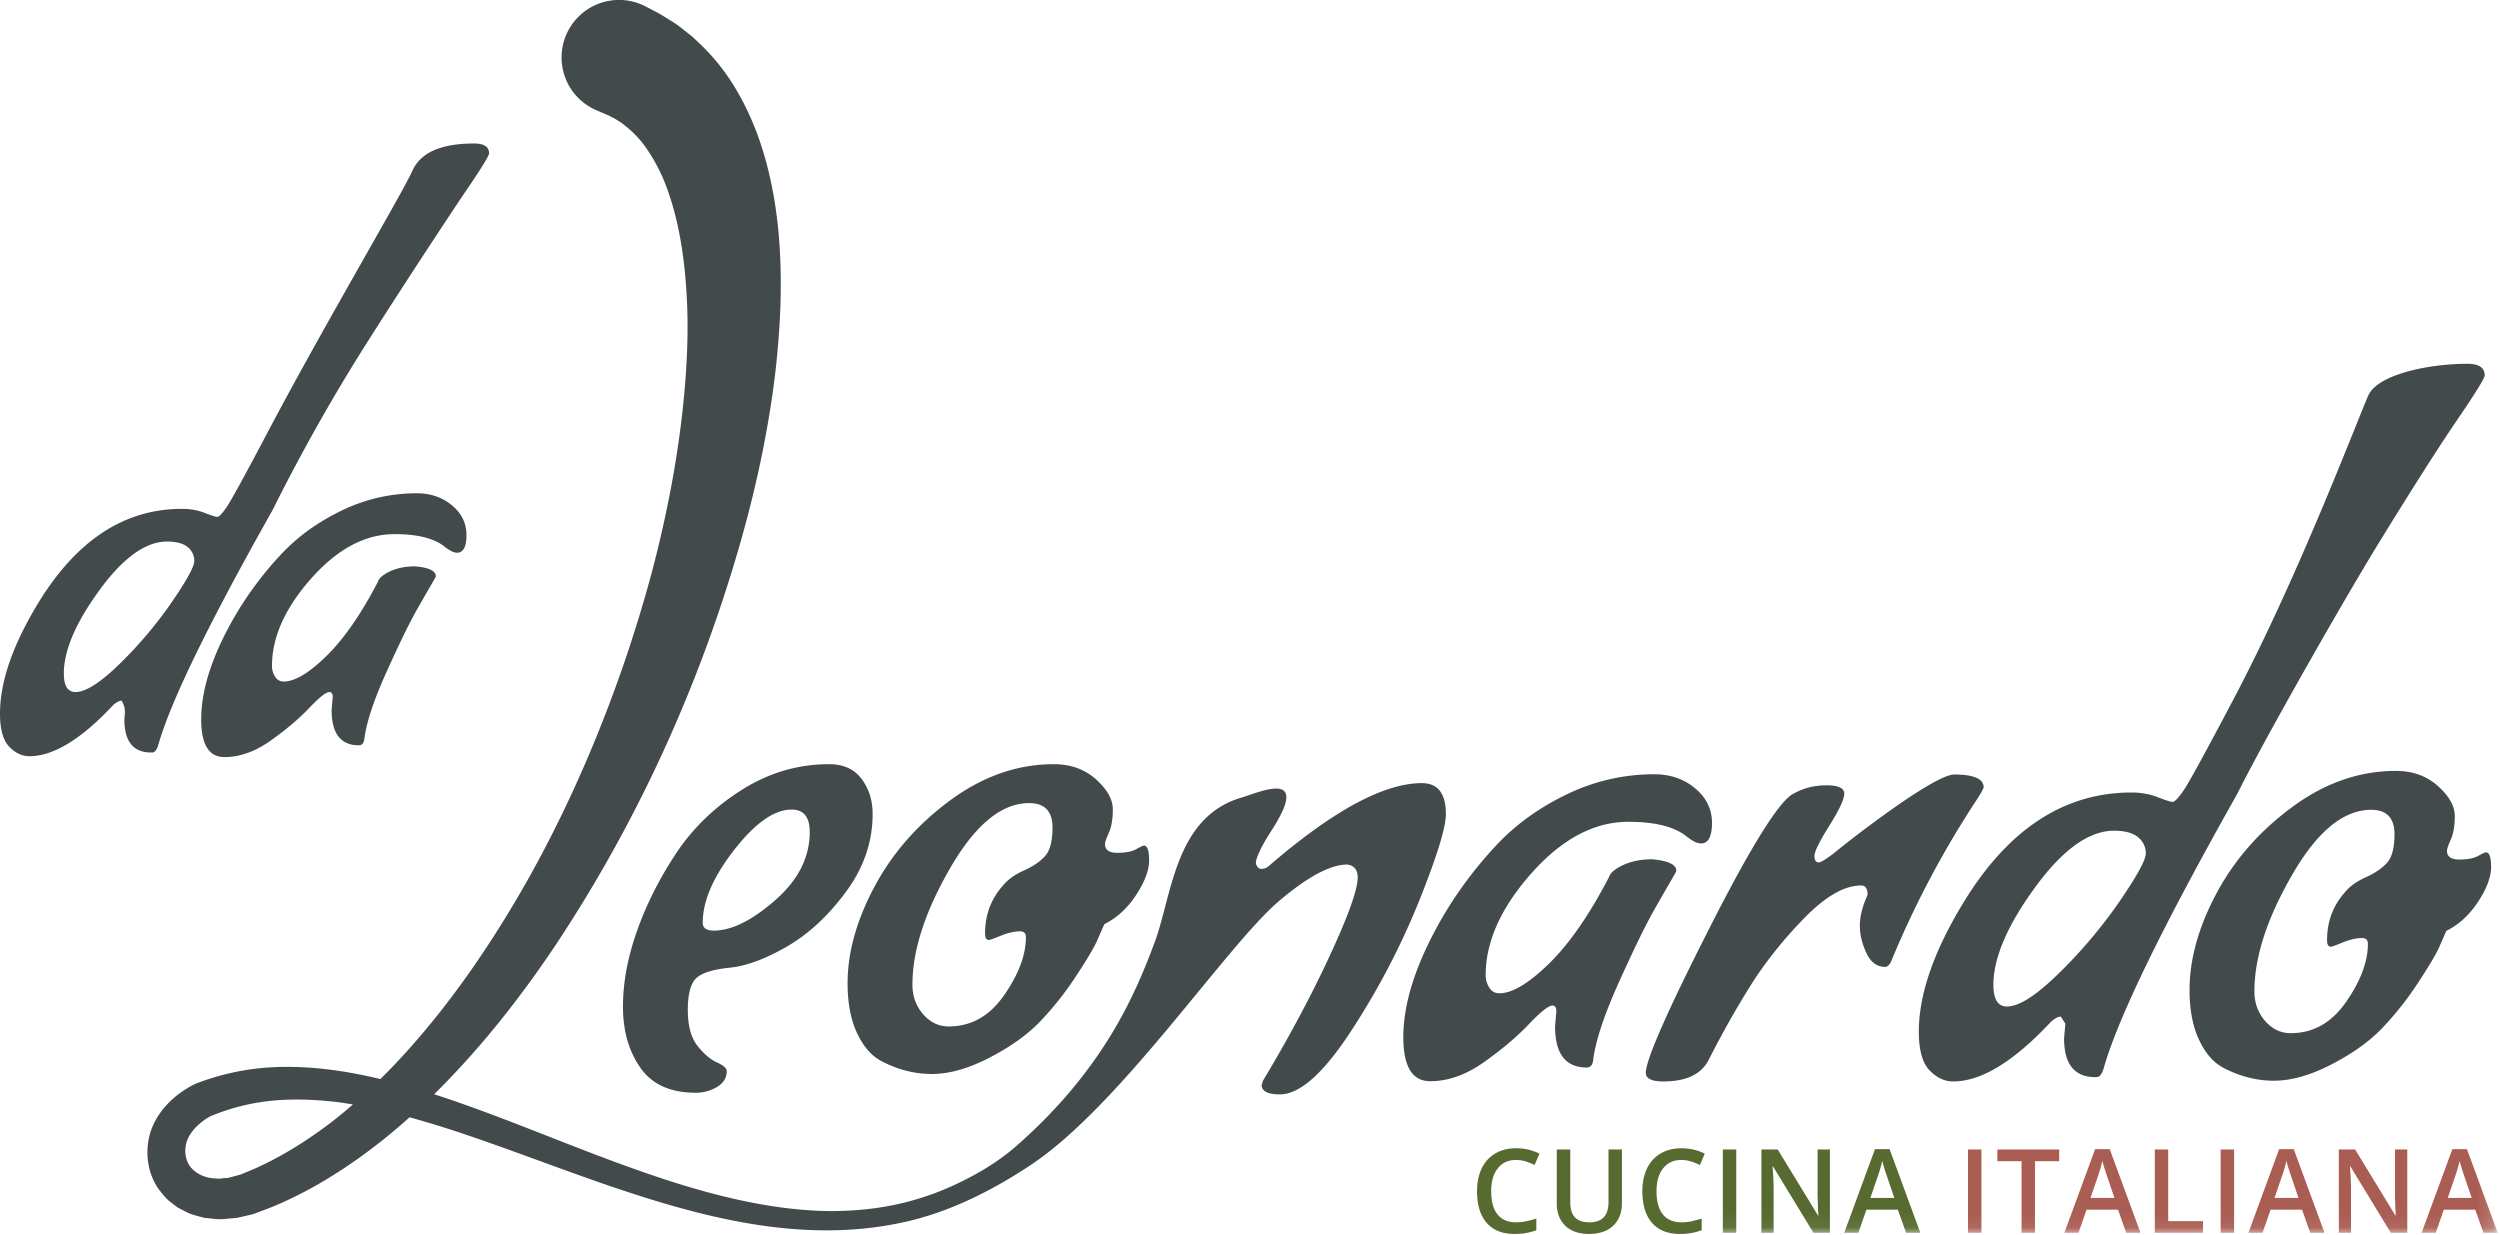 <svg xmlns="http://www.w3.org/2000/svg" xmlns:xlink="http://www.w3.org/1999/xlink" width="166" height="82" viewBox="0 0 166 82">
    <defs>
        <path id="a" d="M0 81.934h165.849V0H0z"/>
    </defs>
    <g fill="none" fill-rule="evenodd">
        <path fill="#434A4C" d="M16.872 77.617c1.802-.799 3.501-1.865 5.098-3.077.5-.384.985-.789 1.463-1.203-.272-.046-.544-.092-.817-.13-1.51-.196-3.02-.259-4.495-.126a14.15 14.15 0 0 0-4.174 1.05c-.725.416-1.29.981-1.526 1.605-.217.631-.132 1.29.241 1.765.384.463 1.007.748 1.761.755.192.034.344-.03.515-.03l.126-.008.063-.003.095-.024.381-.1.358-.095.06-.024.17-.072.68-.283zM94.412 52c1.062 0 1.594.686 1.594 2.057 0 .893-.596 2.822-1.787 5.789a49.532 49.532 0 0 1-4.521 8.635c-1.823 2.79-3.395 4.186-4.715 4.186-.804 0-1.206-.208-1.206-.622l.086-.287c1.723-2.87 3.2-5.637 4.435-8.3 1.234-2.663 1.852-4.394 1.852-5.191 0-.255-.058-.455-.172-.598-.115-.144-.288-.231-.517-.263-1.12 0-2.615.803-4.5 2.392-3.505 2.954-10.54 13.6-16.537 17.569-2.723 1.802-5.707 3.283-8.916 3.89-3.206.636-6.508.531-9.683-.002-3.185-.532-6.266-1.46-9.28-2.487-3.016-1.03-5.973-2.173-8.943-3.198a73.62 73.62 0 0 0-4.407-1.384 37.2 37.2 0 0 1-3.448 2.765c-1.794 1.27-3.718 2.396-5.793 3.235l-.786.297-.197.074-.098.037a3.686 3.686 0 0 1-.168.05l-.024.006-.048.011-.385.088-.384.088-.097.022-.133.015-.267.027c-.353.022-.724.087-1.057.037l-.51-.049c-.084-.01-.168-.014-.253-.03l-.257-.068c-.341-.096-.682-.175-1.005-.359l-.484-.25c-.149-.11-.296-.223-.441-.338-.305-.212-.53-.523-.77-.807-.904-1.218-1.02-2.912-.464-4.229.568-1.332 1.658-2.232 2.76-2.8l.055-.029.035-.014a16.443 16.443 0 0 1 4.975-1.093c1.684-.096 3.351.034 4.971.3.788.132 1.566.293 2.335.476.397-.393.789-.793 1.172-1.202 2.775-2.969 5.183-6.307 7.314-9.81 2.136-3.504 3.975-7.196 5.56-10.988a92.455 92.455 0 0 0 3.975-11.637c1.045-3.951 1.804-7.968 2.166-11.96.174-1.995.264-3.985.176-5.933-.088-1.943-.3-3.858-.735-5.628a18.125 18.125 0 0 0-.804-2.52c-.329-.782-.723-1.49-1.155-2.113a6.751 6.751 0 0 0-1.448-1.532l-.192-.155-.207-.128c-.134-.084-.281-.194-.367-.218a1.702 1.702 0 0 1-.143-.074c-.047-.027-.068-.05-.22-.11l-.727-.31a3.817 3.817 0 1 1 3.27-6.89l.7.366c.09.043.29.162.469.27l.534.331c.377.228.64.449.931.674l.428.34.397.37a14.085 14.085 0 0 1 2.601 3.275c1.355 2.34 2.046 4.769 2.45 7.115.4 2.355.48 4.657.425 6.917a55.447 55.447 0 0 1-.62 6.653c-.662 4.36-1.75 8.58-3.09 12.694a97.152 97.152 0 0 1-4.806 12.004 94.536 94.536 0 0 1-6.367 11.228c-2.377 3.556-5.04 6.946-8.116 9.981 1.145.37 2.274.771 3.392 1.184 2.99 1.11 5.912 2.32 8.864 3.403 2.95 1.083 5.933 2.053 8.985 2.636 1.525.29 3.065.483 4.607.527 1.542.035 3.084-.08 4.589-.38a18.27 18.27 0 0 0 4.344-1.459c1.382-.658 2.71-1.456 3.862-2.464 5.945-5.201 7.993-10.338 9.177-13.475 1.185-3.137 1.331-8.37 5.795-9.674 1.16-.339 4.67-1.961 1.98 2.2-.712 1.103-1.033 1.835-1.033 2.154.057.255.179.383.366.383a.725.725 0 0 0 .495-.192C88.5 53.833 91.886 52 94.413 52z"/>
        <path fill="#434A4C" d="M53.766 55.239c0-.989-.402-1.483-1.206-1.483-1.148 0-2.418.893-3.81 2.679-1.393 1.786-2.088 3.397-2.088 4.832 0 .351.243.526.732.526 1.176 0 2.533-.67 4.068-2.01 1.536-1.339 2.304-2.853 2.304-4.544m-7.578 17.319c-1.665 0-2.885-.55-3.66-1.651-.775-1.1-1.163-2.456-1.163-4.067 0-1.61.316-3.3.948-5.07.631-1.77 1.5-3.485 2.605-5.144 1.104-1.658 2.554-3.053 4.348-4.186 1.794-1.132 3.725-1.698 5.792-1.698.947 0 1.665.327 2.153.98.488.654.732 1.428.732 2.32 0 1.85-.589 3.573-1.766 5.168-1.177 1.595-2.483 2.807-3.918 3.636-1.436.83-2.706 1.3-3.81 1.41-1.106.113-1.845.344-2.218.695s-.56 1.052-.56 2.105c0 1.052.216 1.85.646 2.392.43.542.862.909 1.292 1.1.43.192.646.383.646.574 0 .447-.216.797-.646 1.053a2.74 2.74 0 0 1-1.421.383M68.12 62.224c0-.255-.128-.383-.387-.383-.373 0-.796.095-1.27.287-.474.191-.74.287-.796.287-.173 0-.259-.144-.259-.43 0-1.245.402-2.312 1.206-3.206.315-.383.775-.71 1.378-.98.603-.271 1.069-.59 1.4-.958.329-.366.494-.996.494-1.89 0-1.083-.517-1.626-1.55-1.626-1.837 0-3.589 1.444-5.253 4.33-1.665 2.887-2.497 5.462-2.497 7.726 0 .766.237 1.42.71 1.962.474.543 1.04.813 1.701.813 1.492 0 2.72-.694 3.681-2.081.962-1.388 1.443-2.671 1.443-3.851m-9.602 8.228c-.66-.35-1.199-.972-1.615-1.865-.416-.893-.624-1.993-.624-3.301 0-2.041.595-4.178 1.787-6.411 1.19-2.232 2.87-4.146 5.037-5.741 2.168-1.595 4.457-2.392 6.868-2.392 1.12 0 2.052.334 2.8 1.004.745.67 1.119 1.332 1.119 1.986 0 .654-.087 1.172-.259 1.555-.172.382-.258.638-.258.765 0 .383.272.574.818.574.545 0 .962-.08 1.249-.239.286-.16.459-.24.516-.24.23 0 .345.328.345.981 0 .655-.287 1.42-.861 2.297-.575.878-1.278 1.523-2.11 1.938-.115.255-.273.614-.474 1.076-.2.463-.675 1.26-1.42 2.392a20.842 20.842 0 0 1-2.39 3.014c-.848.878-1.967 1.674-3.359 2.392-1.393.718-2.663 1.076-3.81 1.076-1.15 0-2.268-.286-3.36-.86M157.228 62.67c0-.255-.129-.382-.387-.382-.374 0-.797.095-1.27.286-.474.192-.74.288-.797.288-.172 0-.258-.144-.258-.43 0-1.245.401-2.313 1.205-3.206.316-.383.776-.71 1.378-.981.603-.27 1.07-.59 1.4-.957.33-.366.495-.996.495-1.89 0-1.084-.517-1.626-1.55-1.626-1.838 0-3.589 1.443-5.253 4.33-1.666 2.886-2.498 5.461-2.498 7.726 0 .765.237 1.42.71 1.962.474.542 1.04.813 1.702.813 1.492 0 2.719-.694 3.68-2.081.962-1.388 1.443-2.672 1.443-3.852m-9.602 8.23c-.66-.352-1.198-.974-1.614-1.867-.417-.892-.625-1.992-.625-3.3 0-2.042.596-4.179 1.787-6.412 1.191-2.232 2.87-4.145 5.038-5.74 2.167-1.595 4.457-2.393 6.868-2.393 1.12 0 2.052.335 2.798 1.005.747.67 1.12 1.332 1.12 1.985 0 .654-.086 1.172-.258 1.555-.173.383-.259.639-.259.766 0 .382.273.574.819.574.544 0 .961-.08 1.248-.24.287-.159.46-.239.517-.239.23 0 .344.328.344.981 0 .654-.287 1.42-.86 2.297-.575.877-1.279 1.523-2.11 1.937a90.01 90.01 0 0 0-.474 1.077c-.201.462-.675 1.26-1.421 2.392a20.869 20.869 0 0 1-2.39 3.014c-.847.878-1.966 1.674-3.358 2.392-1.393.718-2.663 1.076-3.81 1.076-1.15 0-2.269-.287-3.36-.86M103.255 68.156l.087-1.004c0-.255-.087-.383-.259-.383-.258 0-.782.414-1.572 1.244-.79.83-1.78 1.667-2.97 2.511-1.192.845-2.384 1.268-3.574 1.268-1.192 0-1.787-.973-1.787-2.918 0-2.424.947-5.215 2.842-8.373a26.946 26.946 0 0 1 3.38-4.425c1.276-1.355 2.834-2.471 4.671-3.349a13.239 13.239 0 0 1 5.77-1.316c1.062 0 1.966.311 2.713.933.746.622 1.12 1.388 1.12 2.297 0 .909-.245 1.363-.733 1.363-.258 0-.603-.175-1.033-.526-.804-.606-2.067-.909-3.79-.909-2.267 0-4.413 1.14-6.436 3.42-2.024 2.282-3.036 4.538-3.036 6.77 0 .287.08.559.237.814.157.255.38.382.667.382.862 0 1.966-.661 3.316-1.985 1.349-1.323 2.67-3.23 3.961-5.717.086-.287.402-.558.947-.814.545-.254 1.191-.382 1.938-.382 1.061.095 1.593.351 1.593.765 0 .032-.107.232-.323.598-.215.367-.596 1.029-1.14 1.986-.547.957-1.314 2.528-2.304 4.712-.99 2.185-1.572 3.916-1.744 5.19-.03.384-.173.575-.43.575-1.408 0-2.11-.909-2.11-2.727M123.923 63.268c-.288-.622-.43-1.227-.43-1.817 0-.59.171-1.269.516-2.034 0-.414-.144-.622-.431-.622-1.12 0-2.397.742-3.832 2.225-1.436 1.483-2.641 3.014-3.617 4.593a62.75 62.75 0 0 0-2.67 4.76c-.488.957-1.492 1.435-3.013 1.435-.776 0-1.163-.191-1.163-.574 0-.861 1.413-4.074 4.241-9.64 2.827-5.565 4.7-8.54 5.62-8.923.63-.35 1.34-.526 2.13-.526.79 0 1.185.184 1.185.55 0 .367-.33 1.077-.99 2.129-.661 1.053-.99 1.723-.99 2.01 0 .287.1.43.3.43.115 0 .43-.191.947-.574 1.263-1.052 6.724-5.263 8.031-5.263 1.306 0 1.959.287 1.959.862-.058.16-.201.414-.43.765a63.826 63.826 0 0 0-5.727 10.812c-.115.224-.244.335-.388.335-.545 0-.962-.31-1.248-.933M136.753 64.584a32.458 32.458 0 0 0 4.005-4.76c1.148-1.675 1.722-2.727 1.722-3.158 0-.43-.172-.79-.517-1.077-.344-.286-.875-.43-1.593-.43-1.665 0-3.416 1.26-5.253 3.78-1.837 2.52-2.755 4.672-2.755 6.458 0 .957.301 1.436.904 1.436.803 0 1.966-.75 3.487-2.25m2.455 6.938h-.086c-1.378 0-2.067-.861-2.067-2.583l.086-.957-.301-.479c-.173 0-.388.113-.646.335-2.47 2.647-4.636 3.971-6.502 3.971-.575 0-1.098-.247-1.572-.741-.473-.495-.71-1.348-.71-2.56 0-2.424.947-5.215 2.841-8.372 2.986-5.007 6.746-7.512 11.282-7.512a4.76 4.76 0 0 1 1.744.311c.53.208.861.311.99.311.13 0 .366-.246.71-.741.345-.494 1.45-2.512 3.316-6.052 4.334-8.197 8.214-18.5 8.961-20.191.631-1.403 4.011-2.105 6.566-2.105.775 0 1.163.255 1.163.765 0 .192-.61 1.18-1.83 2.967-1.22 1.786-2.957 4.513-5.21 8.18-2.254 3.669-7.469 12.792-9.392 16.651-4.966 8.803-7.922 14.88-8.87 18.228-.115.383-.273.574-.473.574M22.02 47.229c0-.055.002-.112.006-.166l.067-.782c0-.22-.074-.329-.222-.329-.222 0-.672.356-1.35 1.07-.679.712-1.53 1.432-2.554 2.158-1.024.726-2.048 1.09-3.071 1.09-1.024 0-1.536-.837-1.536-2.509 0-2.083.814-4.482 2.443-7.195a23.142 23.142 0 0 1 2.904-3.804c1.098-1.164 2.436-2.123 4.015-2.878a11.375 11.375 0 0 1 4.96-1.13c.911 0 1.688.267 2.33.802.642.534.962 1.192.962 1.973 0 .781-.21 1.172-.629 1.172-.222 0-.518-.15-.888-.452-.69-.52-1.776-.782-3.256-.782-1.95 0-3.793.98-5.532 2.94-1.74 1.96-2.61 3.9-2.61 5.818 0 .247.068.48.204.7.136.219.327.328.574.328.74 0 1.69-.568 2.85-1.706 1.159-1.137 2.294-2.776 3.404-4.914.074-.246.345-.479.814-.699.442-.206.96-.316 1.557-.328.07 0 .147.003.217.01.84.09 1.26.306 1.26.647 0 .028-.092.2-.277.514-.185.316-.513.884-.98 1.707-.47.822-1.13 2.172-1.98 4.05-.852 1.877-1.351 3.365-1.5 4.46-.024.33-.148.494-.37.494-1.187 0-1.79-.753-1.812-2.26M8 44.027a27.744 27.744 0 0 0 3.427-4.076c.983-1.433 1.475-2.334 1.475-2.703a1.15 1.15 0 0 0-.443-.921c-.295-.246-.75-.369-1.363-.369-1.426 0-2.925 1.079-4.497 3.236-1.574 2.157-2.36 4-2.36 5.53 0 .818.258 1.228.774 1.228.688 0 1.683-.641 2.986-1.925m2.101 5.939h-.073c-1.157 0-1.746-.708-1.769-2.124a1.675 1.675 0 0 1 .007-.173l.023-.257c.028-.31-.047-.62-.212-.882l-.003-.005c-.148 0-.332.097-.553.287-2.114 2.266-3.97 3.4-5.566 3.4-.492 0-.94-.212-1.346-.635C.203 49.153 0 48.424 0 47.385c0-2.074.811-4.464 2.433-7.167 2.556-4.286 5.775-6.431 9.658-6.431.54 0 1.038.089 1.493.267.454.178.737.266.848.266.11 0 .313-.211.608-.635.295-.423 1.24-2.15 2.838-5.182 3.71-7.016 8.87-15.725 9.51-17.173.54-1.201 1.904-1.802 4.091-1.802.664 0 .995.219.995.655 0 .164-.522 1.01-1.566 2.54-1.045 1.53-5.516 8.34-7.445 11.48A124.537 124.537 0 0 0 18.1 33.87c-4.252 7.537-6.783 12.738-7.594 15.605-.099.328-.234.492-.406.492"/>
        <path fill="#576A2F" d="M100.665 77.022c-.513 0-.916.184-1.21.553-.293.368-.44.876-.44 1.525 0 .678.141 1.192.424 1.54.282.348.69.522 1.226.522.232 0 .456-.023.672-.07.217-.047.442-.107.676-.18v.776a4.044 4.044 0 0 1-1.456.246c-.8 0-1.412-.245-1.84-.736-.429-.49-.642-1.193-.642-2.106 0-.575.103-1.078.31-1.51.209-.431.51-.762.903-.991.393-.23.854-.345 1.385-.345.557 0 1.072.12 1.545.356l-.321.753a4.79 4.79 0 0 0-.584-.233 2.083 2.083 0 0 0-.648-.1M107.696 76.326v3.58c0 .408-.087.766-.26 1.072a1.74 1.74 0 0 1-.75.708c-.327.165-.718.248-1.174.248-.677 0-1.203-.182-1.579-.545-.376-.363-.564-.863-.564-1.498v-3.565h.896v3.5c0 .457.105.794.314 1.01.209.218.53.326.963.326.841 0 1.262-.448 1.262-1.343v-3.493h.892zM111.644 77.022c-.513 0-.916.184-1.21.553-.294.368-.44.876-.44 1.525 0 .678.141 1.192.423 1.54.283.348.691.522 1.227.522.231 0 .455-.023.672-.07.216-.047.441-.107.675-.18v.776a4.044 4.044 0 0 1-1.456.246c-.798 0-1.412-.245-1.84-.736-.428-.49-.642-1.193-.642-2.106 0-.575.104-1.078.311-1.51.208-.431.509-.762.902-.991.393-.23.855-.345 1.385-.345.558 0 1.073.12 1.546.356l-.322.753a4.791 4.791 0 0 0-.584-.233 2.083 2.083 0 0 0-.647-.1"/>
        <mask id="b" fill="#fff">
            <use xlink:href="#a"/>
        </mask>
        <path fill="#576A2F" d="M114.396 81.859h.892v-5.533h-.892zM121.506 81.858h-1.094l-2.684-4.408h-.03l.019.246c.035.47.052.898.052 1.286v2.876h-.81v-5.532h1.082l2.677 4.386h.022a26.85 26.85 0 0 1-.03-.634 22.453 22.453 0 0 1-.022-.853v-2.9h.818v5.533zM125.782 79.543l-.511-1.507c-.038-.1-.09-.26-.155-.476a10.381 10.381 0 0 1-.137-.477 8.64 8.64 0 0 1-.294 1.018l-.493 1.442h1.59zm.78 2.315l-.545-1.536h-2.087l-.533 1.536h-.941l2.042-5.555h.97l2.042 5.555h-.948z" mask="url(#b)"/>
        <path fill="#AA5D52" d="M130.675 81.859h.892v-5.533h-.892zM135.123 81.858h-.892v-4.756h-1.605v-.776h4.102v.776h-1.605zM140.4 79.543l-.512-1.507c-.037-.1-.089-.26-.155-.476a10.381 10.381 0 0 1-.136-.477 8.64 8.64 0 0 1-.295 1.018l-.493 1.442h1.59zm.78 2.315l-.545-1.536h-2.087l-.534 1.536h-.94l2.042-5.555h.97l2.042 5.555h-.948zM143.078 81.858v-5.532h.892v4.757h2.31v.775zM147.451 81.859h.892v-5.533h-.892zM152.62 79.543l-.512-1.507c-.037-.1-.09-.26-.155-.476a10.381 10.381 0 0 1-.136-.477 8.64 8.64 0 0 1-.295 1.018l-.493 1.442h1.59zm.78 2.315l-.546-1.536h-2.086l-.534 1.536h-.94l2.041-5.555h.97l2.043 5.555h-.949zM159.844 81.858h-1.093l-2.685-4.408h-.03l.02.246c.034.47.052.898.052 1.286v2.876h-.81v-5.532h1.082l2.676 4.386h.023a26.85 26.85 0 0 1-.03-.634 22.453 22.453 0 0 1-.022-.853v-2.9h.817v5.533zM164.12 79.543l-.511-1.507c-.037-.1-.09-.26-.155-.476a10.381 10.381 0 0 1-.136-.477 8.64 8.64 0 0 1-.295 1.018l-.493 1.442h1.59zm.78 2.315l-.544-1.536h-2.087l-.534 1.536h-.94l2.041-5.555h.97l2.043 5.555h-.949z" mask="url(#b)"/>
    </g>
</svg>
